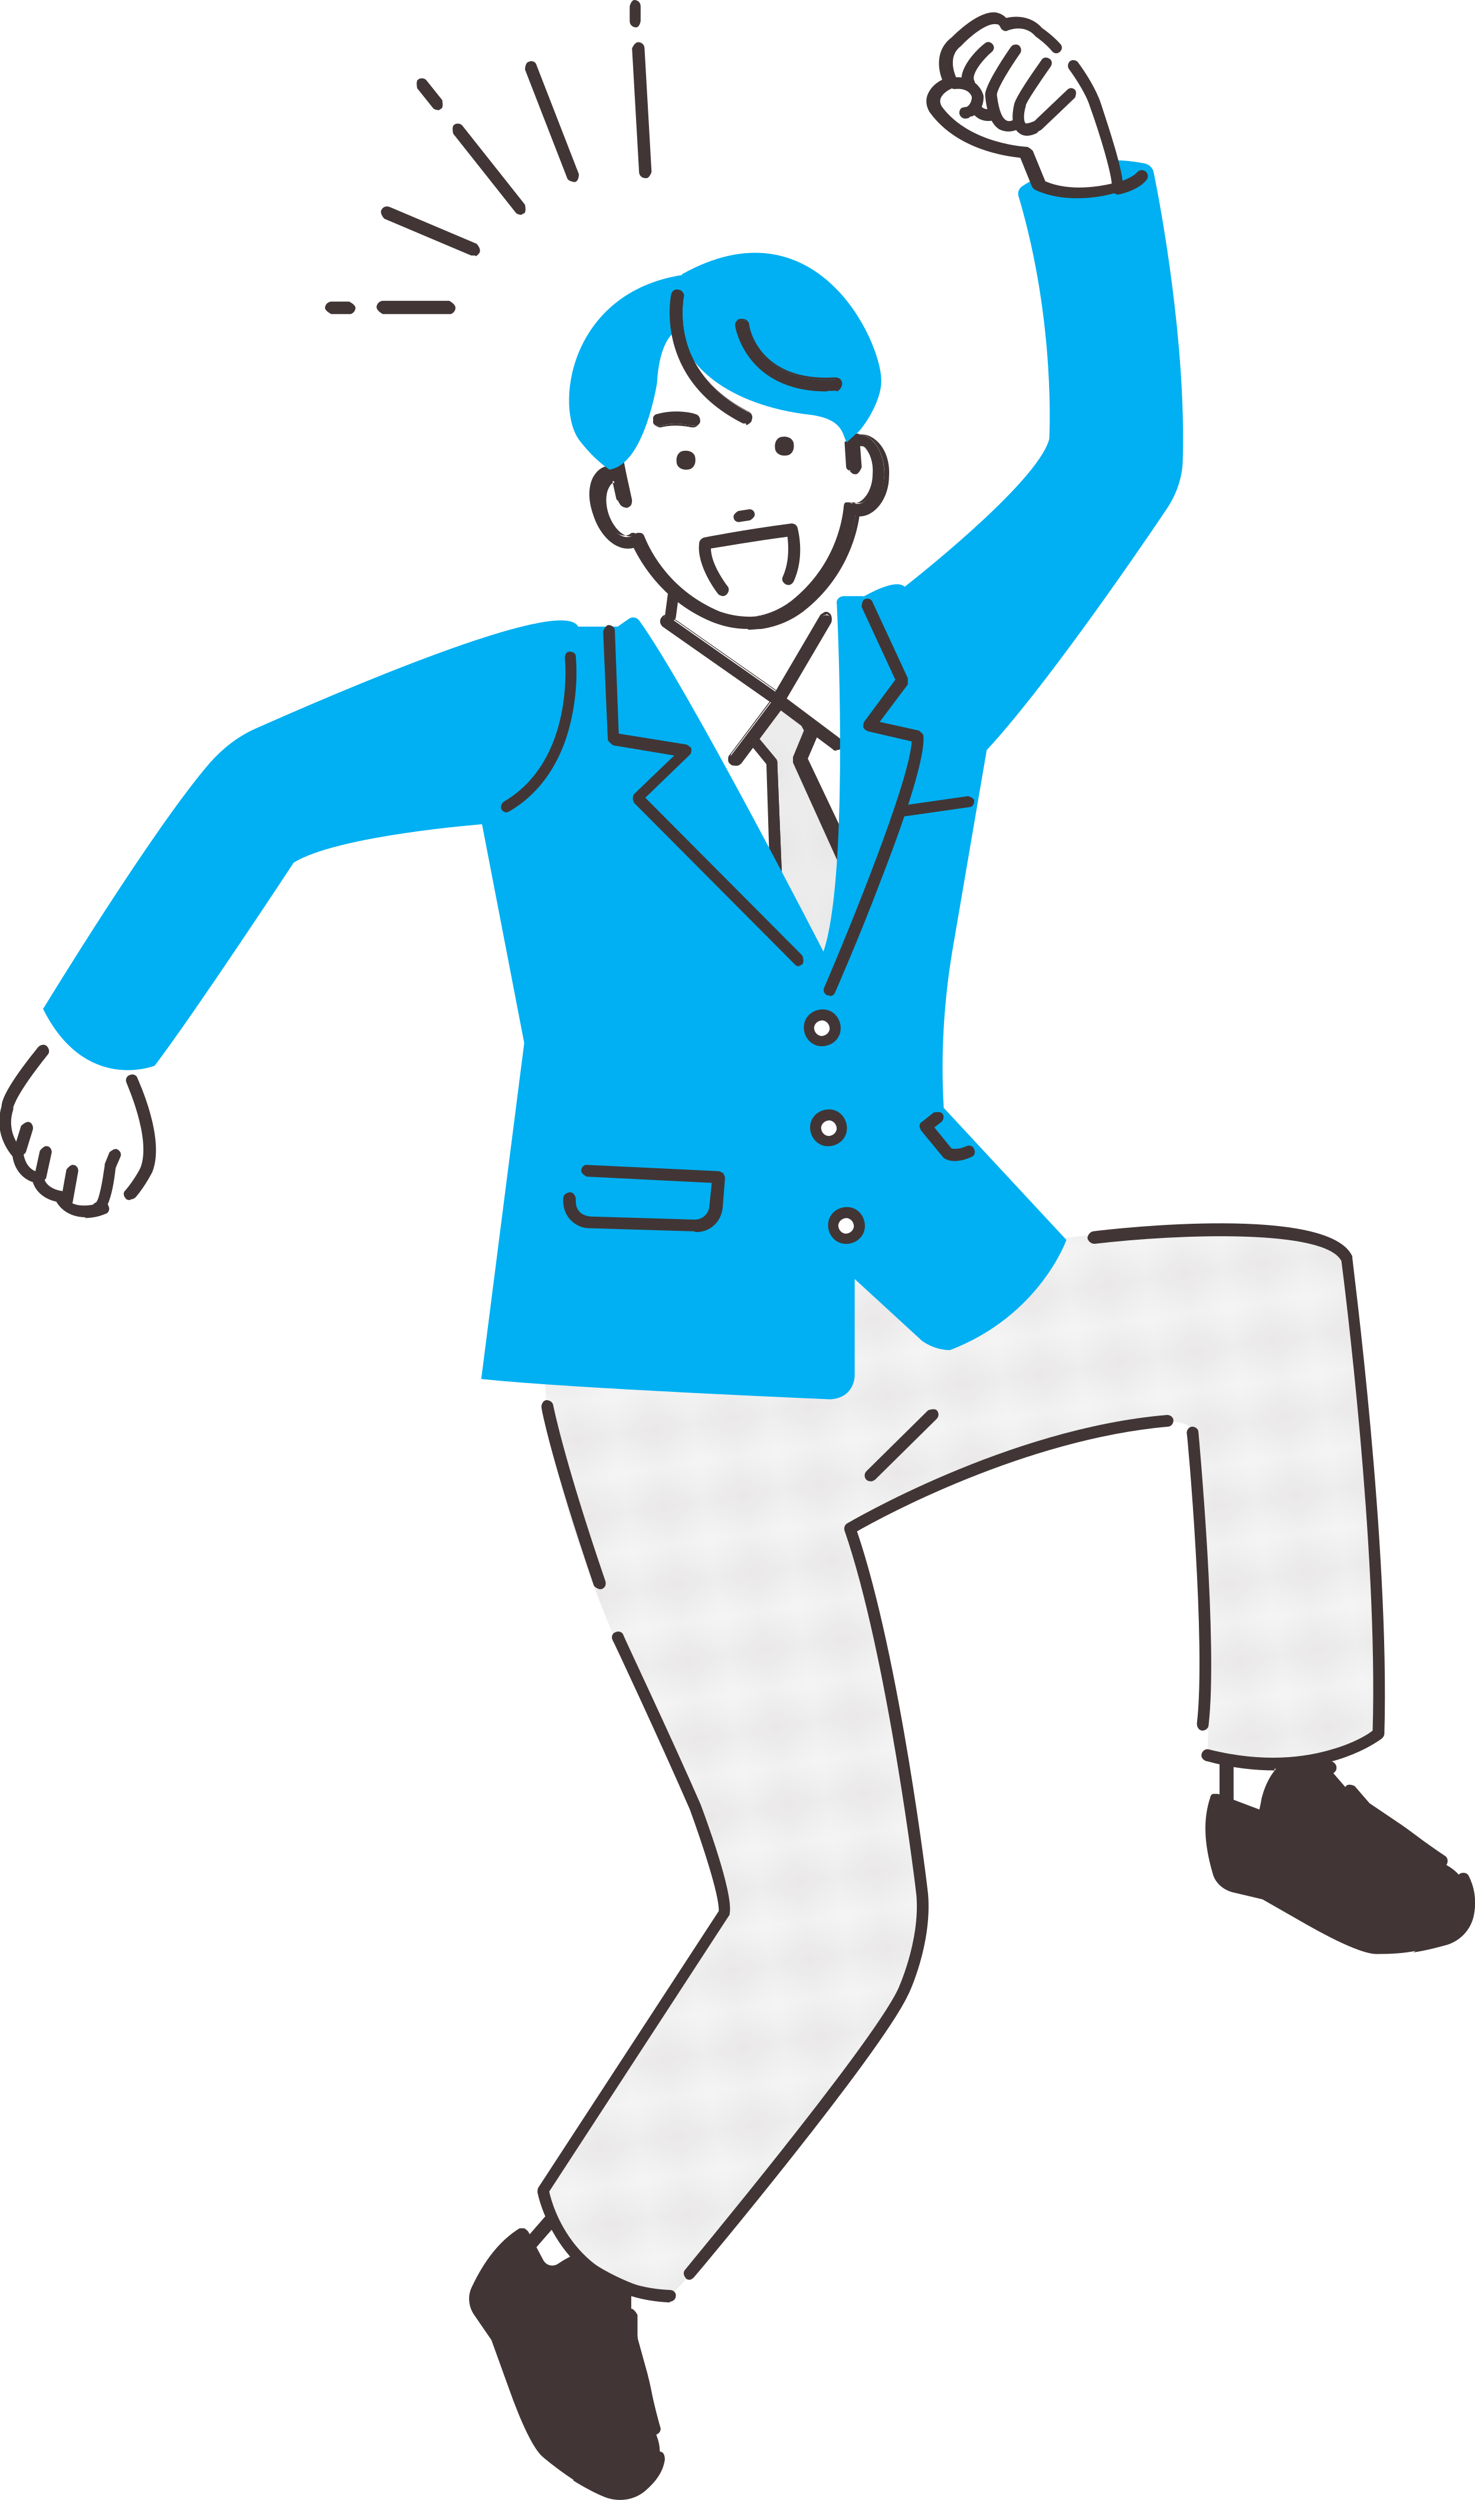 <?xml version="1.0" encoding="UTF-8"?>
<svg id="_レイヤー_2" data-name="レイヤー_2" xmlns="http://www.w3.org/2000/svg" xmlns:xlink="http://www.w3.org/1999/xlink" viewBox="0 0 18.88 32">
  <defs>
    <style>
      .cls-1 {
        fill: none;
      }

      .cls-2 {
        fill: #00b0f2;
      }

      .cls-3 {
        fill: url(#Unnamed_Pattern_4);
      }

      .cls-4 {
        fill: url(#Unnamed_Pattern_5);
      }

      .cls-5 {
        fill: #231815;
      }

      .cls-6 {
        fill: #fff;
      }

      .cls-7 {
        fill: #413635;
      }
    </style>
    <pattern id="Unnamed_Pattern_5" data-name="Unnamed Pattern 5" x="0" y="0" width="1.89" height="1.89" patternTransform="translate(-4223.8 5.81) rotate(-8.19) scale(.5)" patternUnits="userSpaceOnUse" viewBox="0 0 1.89 1.89">
      <g>
        <rect class="cls-1" width="1.89" height="1.89"/>
        <path class="cls-5" d="M1.89,2.04c.08,0,.14-.06.14-.14s-.06-.14-.14-.14-.14.06-.14.14.06.14.14.14Z"/>
        <path class="cls-5" d="M.95,2.04c.08,0,.14-.06.14-.14s-.06-.14-.14-.14-.14.06-.14.14.06.14.14.14Z"/>
        <path class="cls-5" d="M0,2.04c.08,0,.14-.06.14-.14s-.06-.14-.14-.14-.14.06-.14.14.06.14.14.14Z"/>
        <path class="cls-5" d="M1.89,1.09c.08,0,.14-.06.14-.14s-.06-.14-.14-.14-.14.06-.14.14.06.14.14.14Z"/>
        <path class="cls-5" d="M.95,1.09c.08,0,.14-.06.14-.14s-.06-.14-.14-.14-.14.06-.14.14.06.14.14.14Z"/>
        <path class="cls-5" d="M0,1.09c.08,0,.14-.06.14-.14s-.06-.14-.14-.14-.14.06-.14.14.06.14.14.14Z"/>
        <path class="cls-5" d="M1.89.14c.08,0,.14-.06.14-.14s-.06-.14-.14-.14-.14.06-.14.14.06.14.14.14Z"/>
        <path class="cls-5" d="M.95.14c.08,0,.14-.06.14-.14s-.06-.14-.14-.14-.14.06-.14.14.06.14.14.14Z"/>
        <path class="cls-5" d="M0,.14c.08,0,.14-.06.14-.14s-.06-.14-.14-.14-.14.06-.14.14.06.14.14.14Z"/>
        <path class="cls-5" d="M-.95.14c.08,0,.14-.06.14-.14s-.06-.14-.14-.14-.14.06-.14.14.06.14.14.14Z"/>
        <path class="cls-5" d="M-.95,0"/>
        <path class="cls-5" d="M.47,1.56c.08,0,.14-.06.14-.14s-.06-.14-.14-.14-.14.06-.14.14.06.14.14.14Z"/>
        <path class="cls-5" d="M1.42,1.56c.08,0,.14-.06.14-.14s-.06-.14-.14-.14-.14.06-.14.14.06.14.14.14Z"/>
        <path class="cls-5" d="M.47.62c.08,0,.14-.06.14-.14s-.06-.14-.14-.14-.14.06-.14.14.06.14.14.14Z"/>
        <path class="cls-5" d="M1.42.62c.08,0,.14-.06.14-.14s-.06-.14-.14-.14-.14.06-.14.14.06.14.14.14Z"/>
        <path class="cls-5" d="M-.47.62c.08,0,.14-.06.14-.14s-.06-.14-.14-.14-.14.06-.14.14.06.14.14.14Z"/>
        <path class="cls-5" d="M-.47.47"/>
      </g>
    </pattern>
    <pattern id="Unnamed_Pattern_4" data-name="Unnamed Pattern 4" x="0" y="0" width="1.81" height="1.81" patternTransform="translate(-4167.33 22.8) rotate(-8.19) scale(.5)" patternUnits="userSpaceOnUse" viewBox="0 0 1.81 1.81">
      <g>
        <rect class="cls-1" y="0" width="1.81" height="1.81"/>
        <path class="cls-5" d="M1.81,1.95c.07,0,.14-.06.14-.14s-.06-.14-.14-.14-.14.06-.14.14.06.14.14.14Z"/>
        <path class="cls-5" d="M.91,1.95c.08,0,.14-.06.14-.14s-.06-.14-.14-.14-.14.06-.14.14.06.14.14.14Z"/>
        <path class="cls-5" d="M0,1.95c.07,0,.14-.06.14-.14s-.06-.14-.14-.14-.14.06-.14.14.06.14.14.14Z"/>
        <path class="cls-5" d="M1.81,1.04c.07,0,.14-.06.14-.14s-.06-.14-.14-.14-.14.06-.14.14.06.14.14.14Z"/>
        <path class="cls-5" d="M.91,1.04c.08,0,.14-.06.14-.14s-.06-.14-.14-.14-.14.06-.14.14.06.14.14.14Z"/>
        <path class="cls-5" d="M0,1.04c.07,0,.14-.06.14-.14s-.06-.14-.14-.14-.14.06-.14.14.06.14.14.14Z"/>
        <path class="cls-5" d="M1.81.14c.07,0,.14-.06.14-.14s-.06-.14-.14-.14-.14.06-.14.14.06.14.14.14Z"/>
        <circle class="cls-5" cx=".91" r=".14"/>
        <path class="cls-5" d="M0,.14c.07,0,.14-.06.14-.14s-.06-.14-.14-.14-.14.06-.14.14.06.14.14.14Z"/>
        <path class="cls-5" d="M-.91.14c.08,0,.14-.06.14-.14s-.06-.14-.14-.14-.14.06-.14.14.06.14.14.14Z"/>
        <path class="cls-5" d="M-.91,0"/>
        <path class="cls-5" d="M.45,1.49c.08,0,.14-.06.14-.14s-.06-.14-.14-.14-.14.06-.14.14.06.14.14.14Z"/>
        <path class="cls-5" d="M1.36,1.49c.07,0,.14-.06.14-.14s-.06-.14-.14-.14-.14.06-.14.14.06.14.14.14Z"/>
        <path class="cls-5" d="M.45.59c.08,0,.14-.06.14-.14s-.06-.14-.14-.14-.14.06-.14.14.06.14.14.14Z"/>
        <path class="cls-5" d="M1.36.59c.07,0,.14-.06.14-.14s-.06-.14-.14-.14-.14.06-.14.14.06.14.14.14Z"/>
        <path class="cls-5" d="M-.45.59c.07,0,.14-.06.14-.14s-.06-.14-.14-.14-.14.06-.14.14.06.14.14.14Z"/>
        <path class="cls-5" d="M-.45.45"/>
      </g>
    </pattern>
  </defs>
  <g id="_ガイド" data-name="ガイド">
    <g>
      <g>
        <path class="cls-6" d="M1.68,13.35v.49s.34.74.18,1.14c0,0-.27.53-.52.48,0,0-.43.16-.56-.15,0,0-.25-.03-.28-.24,0,0-.22-.03-.25-.31,0,0-.25-.24-.13-.59,0,0,.56-1.04,1.04-1.64,0,0-.23.2.52.81Z"/>
        <path class="cls-7" d="M1.1,15.58c-.14,0-.29-.05-.38-.2-.1-.02-.25-.09-.3-.25-.1-.03-.23-.13-.26-.33-.06-.07-.24-.31-.14-.64,0-.12.17-.39.47-.76.03-.03.08-.04.11-.01.03.03.04.08.01.11-.4.5-.43.65-.44.67,0,.01,0,.02,0,.03-.1.3.1.5.11.51.01.01.02.03.02.05.03.21.17.24.19.24.03,0,.06.03.07.06.02.15.21.18.21.18.03,0,.05.02.06.05.04.1.12.14.25.14.11,0,.21-.04.21-.04.04-.01.09,0,.1.05.02.04,0,.09-.05.1-.07.03-.16.05-.26.05ZM.19,14.16H.19ZM.19,14.16s0,0,0,0c0,0,0,0,0,0ZM.19,14.16s0,0,0,0c0,0,0,0,0,0ZM.19,14.16s0,0,0,0c0,0,0,0,0,0Z"/>
        <path class="cls-7" d="M1.66,15.36s-.04,0-.05-.02c-.03-.03-.04-.08,0-.11.1-.12.18-.26.19-.29.14-.37-.18-1.07-.18-1.08-.02-.04,0-.09.04-.1.04-.02.09,0,.1.04.01.03.36.77.19,1.2,0,0,0,0,0,0,0,0-.09.18-.21.32-.02.02-.04.03-.06.03ZM1.86,14.98h0,0Z"/>
        <path class="cls-7" d="M1.26,15.54s-.07-.02-.08-.06c0-.04.01-.08.05-.09.04-.04.08-.26.11-.47,0,0,0-.01,0-.02l.06-.15s.06-.06.1-.04c.04.02.06.06.04.1l-.06.14c-.06.55-.18.58-.22.59,0,0-.01,0-.02,0Z"/>
        <path class="cls-7" d="M.85,15.45s0,0-.01,0c-.04,0-.07-.05-.06-.09l.07-.39s.05-.07.09-.06c.04,0,.07.05.06.09l-.07.39s-.04.06-.08.06Z"/>
        <path class="cls-7" d="M.52,15.14s-.01,0-.02,0c-.04,0-.07-.05-.06-.09l.07-.32s.05-.07.09-.06c.04,0,.07.05.06.09l-.07.32s-.04.06-.08.06Z"/>
        <path class="cls-7" d="M.25,14.8s-.02,0-.02,0c-.04-.01-.06-.06-.05-.1l.09-.29s.06-.06.1-.05c.04.01.06.06.05.1l-.09.29s-.04.05-.07.05Z"/>
      </g>
      <g>
        <g>
          <path class="cls-6" d="M15.7,21.38v1.85s1.02.62,1.07.13c.08-.87.2-1.48.2-1.48l-1.27-.5Z"/>
          <path class="cls-7" d="M16.3,23.36c-.3.02-.6-.04-.62-.04-.04,0-.07-.04-.07-.08v-1.85s.02-.05.04-.07c.02-.02.05-.02.08,0l1.27.5s.03.02.04.03c.03.05.09.26-.12,1.15-.06.27-.34.36-.61.38ZM15.78,23.16c.3.05.9.09.97-.22.16-.68.16-.93.15-1l-1.11-.44v1.66Z"/>
        </g>
        <path class="cls-7" d="M16.17,23.29s.04-1.01.84-.66l.45.52.41.28c.12.08.53.38.66.45.12.07.32.23.26.61-.02.16-.14.28-.29.33-.19.06-.49.13-.91.13-.2,0-.69-.27-.86-.37l-.57-.33-.39-.1c-.1-.02-.18-.1-.2-.2-.06-.22-.14-.63-.04-.97l.64.29Z"/>
        <path class="cls-7" d="M18.05,24.32c.29-.04.46-.12.47-.12.04-.02.06-.07.04-.11-.02-.04-.07-.06-.11-.04,0,0-.32.13-.79.13-.13-.07-.92-.48-1.17-.71-.03-.03-.08-.03-.12,0-.03.03-.03.09,0,.12.28.25,1.18.72,1.22.74.01,0,.02,0,.04,0,.15,0,.28,0,.4-.03Z"/>
        <path class="cls-7" d="M16.85,23.46s.06-.02.07-.05c0-.01.09-.22.54-.19.04,0,.08-.03.09-.08,0-.04-.03-.08-.08-.09-.59-.04-.7.29-.7.3-.01.04.01.09.05.1.01,0,.02,0,.04,0Z"/>
        <path class="cls-7" d="M18.09,24.99c.19-.03.33-.07.44-.1.18-.06.31-.21.34-.4.03-.18,0-.34-.07-.48-.02-.04-.07-.05-.11-.03-.04.02-.05.07-.03.11.06.1.08.22.05.37-.02.12-.11.23-.23.27-.18.06-.47.13-.89.13-.06,0-.25-.03-.82-.36l-.57-.33s-.01,0-.02,0l-.39-.1c-.07-.02-.13-.07-.14-.14-.09-.31-.1-.57-.05-.79l.55.21s.05,0,.07,0c.02-.01.04-.04.04-.06,0,0,0-.11.04-.23.09-.33.26-.47.52-.42.05.01.11.03.17.06.04.02.09,0,.11-.04.02-.04,0-.09-.04-.11-.07-.03-.14-.05-.2-.07-.35-.07-.6.12-.71.53-.01.06-.02.11-.03.15l-.53-.2s-.04,0-.06,0c-.02,0-.04.03-.04.05-.09.27-.08.58.03.96.03.13.14.22.26.25l.38.09.56.32c.44.25.75.38.9.38.19,0,.35-.01.5-.04Z"/>
        <path class="cls-7" d="M18.46,23.9s.05-.02.06-.04c.02-.04.01-.09-.03-.11-.06-.04-.25-.17-.38-.27-.08-.06-.15-.11-.18-.13l-.4-.27-.19-.22s-.08-.04-.11,0c-.03.03-.04.08,0,.11l.2.23s0,0,.02.01l.41.28s.1.07.18.13c.16.11.33.24.4.28.02,0,.04.01.05.01Z"/>
      </g>
      <g>
        <g>
          <path class="cls-6" d="M7.9,27.44l-1.22,1.4s.63.83,1.03.54c.79-.57.81-.73.81-.73l-.63-1.21Z"/>
          <path class="cls-7" d="M7.53,29.53c-.42,0-.89-.61-.91-.64-.02-.03-.02-.08,0-.11l1.22-1.4s.05-.03.07-.03c.03,0,.05.02.07.05l.63,1.21s.01.03,0,.05c0,.06-.1.25-.85.79-.08.05-.16.08-.24.08ZM6.79,28.85c.19.23.62.65.87.47.57-.41.73-.6.77-.66l-.55-1.06-1.09,1.25Z"/>
        </g>
        <path class="cls-7" d="M7.01,29.2s.69-.74,1.07.05v.68s.13.48.13.48c.04.14.15.64.2.78.05.13.09.38-.2.63-.12.1-.29.13-.43.06-.18-.08-.45-.22-.78-.5-.15-.13-.34-.65-.41-.84l-.22-.62-.23-.33c-.06-.08-.07-.19-.02-.28.1-.21.31-.57.61-.76l.29.64Z"/>
        <path class="cls-7" d="M7.75,31.21c.24.16.42.21.44.22.04.01.09-.01.1-.05.01-.04-.01-.09-.05-.1,0,0-.33-.11-.68-.41-.05-.13-.38-.97-.42-1.3,0-.04-.05-.08-.09-.07-.04,0-.08.05-.07.09.05.38.42,1.32.44,1.36,0,.01.01.02.02.03.11.1.22.18.32.24Z"/>
        <path class="cls-7" d="M7.4,29.78s.06.02.09,0c.01,0,.21-.11.53.21.03.03.08.03.12,0,.03-.03.03-.08,0-.12-.41-.42-.72-.24-.73-.23-.04.02-.05.07-.03.11,0,.01.02.02.03.03Z"/>
        <path class="cls-7" d="M7.34,31.75c.16.1.3.17.4.21.18.07.38.04.52-.08.14-.12.23-.25.25-.4,0-.04-.01-.09-.05-.1-.05-.02-.1.01-.11.06-.02.11-.09.22-.2.31-.09.08-.23.1-.35.05-.17-.07-.44-.21-.75-.49-.04-.04-.17-.19-.39-.81l-.22-.62s0-.01-.01-.02l-.23-.33c-.04-.06-.05-.14-.02-.2.14-.29.29-.49.47-.63l.28.52s.04.04.06.04c.03,0,.05,0,.07-.02,0,0,.07-.08.18-.15.28-.19.5-.18.67.03.03.04.06.09.09.15.02.04.06.06.1.05.05-.02.07-.07.05-.11-.03-.07-.07-.13-.11-.18-.21-.28-.54-.3-.89-.06,0,0,0,0,0,0-.07.05-.16.03-.2-.05l-.19-.36s-.03-.03-.05-.04c-.02,0-.04,0-.06,0-.24.15-.44.39-.61.75-.06.12-.04.26.03.36l.22.32.22.61c.17.48.32.78.43.88.14.12.28.22.4.3Z"/>
        <path class="cls-7" d="M8.33,31.16s.05.02.07,0c.04-.01.07-.06.05-.1-.02-.07-.08-.29-.11-.45-.02-.1-.04-.18-.05-.22l-.13-.47v-.29s-.04-.08-.08-.08c-.05,0-.08.04-.08.08v.3s0,.01,0,.02l.13.48s.03.12.05.22c.04.19.09.4.12.47,0,.02.02.03.03.04Z"/>
      </g>
      <path class="cls-6" d="M8.9,23.13s-2.58-4.67-1.76-6.31l4.61-2.19,1.13,1.3s3.85-.55,4.37.19c0,0,.47,3.29.41,6.08,0,0-.68.63-2.2.26,0,0,.07-3.59-.18-4.14-.25-.55-3.92.81-4.39,1.23,0,0,1.26,4.27.81,5.63-.45,1.35-3.11,4.2-3.11,4.2,0,0-1.54-.31-1.63-1.35l2.32-3.56s.02-.71-.37-1.35Z"/>
      <path class="cls-4" d="M8.9,23.13s-2.58-4.67-1.76-6.31l4.61-2.19,1.13,1.3s3.85-.55,4.37.19c0,0,.46,2.9.41,6.08,0,0-.68.63-2.2.26,0,0,.07-3.59-.18-4.14-.25-.55-3.92.81-4.39,1.23,0,0,1.26,4.27.81,5.63-.45,1.35-3.11,4.2-3.11,4.2,0,0-1.54-.31-1.63-1.35l2.32-3.56s.02-.71-.37-1.35Z"/>
      <path class="cls-2" d="M.56,12.9s1.4-2.3,2.13-3.14c.16-.18.35-.33.57-.43.97-.43,3.93-1.72,4.14-1.31h.78s2.46-.12,2.46-.12c0,0,.76-.56.94-.39,0,0,1.7-1.32,1.85-1.89,0,0,.09-1.48-.39-3.1-.02-.05,0-.11.05-.14.2-.13.77-.44,1.55-.29.07.01.12.06.13.13.09.44.41,2.17.37,3.65,0,.23-.08.46-.21.65-.45.67-1.6,2.33-2.3,3.08l-.44,2.57c-.11.66-.15,1.34-.11,2.01h0s1.57,1.69,1.57,1.69c0,0-.34.97-1.49,1.41,0,0-.18.01-.36-.12l-.86-.79v1.24s0,.28-.31.3c0,0-3.36-.14-4.47-.26l.55-4.3-.54-2.8s-1.84.14-2.41.49c0,0-1.25,1.9-1.78,2.6,0,0-.89.36-1.43-.73Z"/>
      <polygon class="cls-6" points="9.15 8.79 8.68 9.32 10.62 12.66 10.98 10.08 10.92 8.77 9.15 8.79"/>
      <path class="cls-6" d="M8.57,6.97l-.06,1.15.93.92s.69.21.98-.34l.27-.49-.21-1.08-1.9-.15Z"/>
      <g>
        <polygon class="cls-1" points="10.81 10.95 10.23 9.72 10.23 9.71 10.39 9.33 10.2 8.96 9.71 9.03 9.62 9.44 9.88 9.76 9.88 9.77 9.92 11.08 10.6 12.54 10.6 12.54 10.61 12.59 10.81 10.95"/>
        <polygon class="cls-6" points="10.81 10.95 10.23 9.72 10.23 9.71 10.39 9.33 10.2 8.96 9.71 9.03 9.62 9.44 9.88 9.76 9.88 9.77 9.92 11.08 10.6 12.54 10.6 12.54 10.61 12.59 10.81 10.95"/>
        <polygon class="cls-3" points="10.81 10.95 10.23 9.72 10.23 9.71 10.39 9.33 10.2 8.96 9.71 9.03 9.62 9.44 9.88 9.76 9.88 9.77 9.92 11.08 10.6 12.54 10.6 12.54 10.61 12.59 10.81 10.95"/>
        <g>
          <path class="cls-7" d="M10.62,12.66s-.06,0-.08-.04v-.06s-.68-1.45-.68-1.45c0-.01-.01-.03-.01-.05l-.04-1.28-.24-.3s-.02-.04-.01-.06l.08-.41s.03-.05.06-.06l.49-.07s.06.01.07.04l.2.37s.01.04,0,.06l-.15.35.57,1.21s0,.03,0,.05l-.21,1.64s-.03.05-.06.05ZM10.03,11.51l.56.88.25-1.15-.67-1.49s0-.02,0-.03h0s0-.03,0-.03l.15-.35-.16-.3-.39.06-.07.33.24.29s.01.02.01.03h0s0,.02,0,.03l.07,1.73Z"/>
          <path class="cls-7" d="M10.61,12.68s-.06-.02-.08-.05c0,0,0,0,0,0v-.06s-.45-.97-.45-.97l-.05-.09s0,0,0,0v-.03s-.16-.35-.16-.35c-.01-.02-.02-.04-.01-.06l-.04-1.28-.24-.29s-.02-.04-.02-.07l.08-.41s.04-.06.07-.07l.49-.07s.07.01.09.04l.2.37s.01.05,0,.07l-.15.35.57,1.2s.01.04,0,.06l-.21,1.64s-.04.06-.07.06c0,0,0,0-.01,0ZM10.55,12.62s.04.04.07.03h0s.04-.02.05-.04l.16-1.23-.22,1.02s0,0,0,0c0,0,0,0-.01,0l-.41-.64.37.8s0,0,0,0v.05ZM10.09,11.59l.49.77.24-1.12-.67-1.48s0-.02,0-.03h0s0-.03,0-.04l.14-.34-.15-.28-.38.05-.06.31.23.29s.01.02.02.03h0s0,.03,0,.04l.07,1.69.05.12ZM10.2,8.9s0,0,0,0l-.49.07s-.04.02-.05.05l-.08.41s0,.04.01.05l.24.3s0,0,0,0l.04,1.28s0,.03,0,.04l.14.3-.07-1.63s0-.02,0-.03h0s0-.02-.01-.03l-.24-.29s0,0,0-.01l.07-.33s0,0,.01,0l.39-.06s.01,0,.01,0l.16.3s0,0,0,.01l-.15.35s0,.02,0,.02h0s0,.02,0,.03l.66,1.47.03-.25s0-.03,0-.04l-.57-1.21s0,0,0,0l.15-.35s0-.03,0-.05l-.2-.37s-.03-.03-.05-.03Z"/>
        </g>
      </g>
      <g>
        <path class="cls-6" d="M9.96,8.97l-.78,1.03-1-1.97.19-.16c.05-.04.13-.05.18,0l1.41,1.11Z"/>
        <polygon class="cls-6" points="9.96 8.97 10.71 9.53 11.17 8.12 10.58 7.72 9.96 8.97"/>
      </g>
      <g>
        <g>
          <path class="cls-7" d="M9.41,9.79s-.04,0-.05-.01c-.03-.02-.04-.07-.01-.1l.52-.69-1.38-.97s-.04-.07-.01-.1c.02-.03.07-.04.1-.01l1.44,1.01s.04.07.01.1l-.56.75s-.03.03-.05.03Z"/>
          <path class="cls-7" d="M9.4,9.8s-.04,0-.05-.02c-.02-.01-.03-.03-.03-.06,0-.02,0-.04.02-.06l.51-.68-1.37-.96s-.03-.03-.03-.06c0-.02,0-.04.02-.06.01-.02.03-.03.06-.03.02,0,.04,0,.06.02l1.44,1.01s.04.08.02.12l-.56.75s-.03.03-.05.03h0s0,0-.01,0ZM8.53,7.89s0,0,0,0c-.02,0-.03.01-.04.02,0,.01-.01.03-.01.04,0,.02.01.03.02.04l1.38.97s0,0,0,0c0,0,0,0,0,0l-.52.69s-.01.03-.01.04.01.03.02.04c.01,0,.03.01.04.01h0s.03-.01.04-.02l.56-.75s.01-.06-.01-.08l-1.44-1.01s-.02-.01-.04-.01Z"/>
        </g>
        <g>
          <path class="cls-7" d="M10.72,9.6s-.04,0-.05-.01l-.75-.56s-.04-.07-.02-.1l.61-1.04s.1-.04.12.01c.01.02,0,.05,0,.07l-.57.98.69.52s.04.07.02.1c-.01.02-.03.03-.05.03Z"/>
          <path class="cls-7" d="M10.71,9.61s-.04,0-.05-.02l-.75-.56s-.04-.08-.02-.12l.61-1.04s.05-.04.07-.04c.03,0,.06.02.07.05.01.03.01.06,0,.09l-.57.97.68.51s.05.08.02.11c-.01.02-.03.03-.06.04h0s0,0-.01,0ZM10.58,7.87s-.04,0-.05.02l-.61,1.04s-.01.06.01.08l.75.56s.03.01.04.01h0s.03-.01.04-.03c.02-.03,0-.06-.02-.08l-.69-.52s0-.01,0-.02l.57-.98s.02-.04,0-.06c-.01-.02-.03-.03-.05-.03,0,0,0,0,0,0Z"/>
        </g>
      </g>
      <path class="cls-7" d="M12.41,10.33l-1.05.15s-.08-.02-.08-.06c0-.04.02-.08.06-.08l1.05-.15s.08.02.08.06c0,.04-.02.08-.06.08Z"/>
      <g>
        <path class="cls-6" d="M10.69,13.18c0,.09-.09.16-.18.15-.09,0-.16-.09-.15-.18,0-.09.09-.16.18-.15.09,0,.16.09.15.18Z"/>
        <path class="cls-7" d="M10.5,13.39c-.13-.01-.22-.13-.21-.26.01-.13.13-.22.26-.21.13.01.22.13.21.26-.01.13-.13.22-.26.21ZM10.53,13.06c-.05,0-.1.03-.11.09,0,.05.03.1.09.11.05,0,.1-.03.11-.09,0-.05-.03-.1-.09-.11Z"/>
      </g>
      <g>
        <path class="cls-6" d="M10.77,14.46c0,.09-.09.16-.18.15-.09,0-.16-.09-.15-.18,0-.09.09-.16.18-.15.09,0,.16.09.15.18Z"/>
        <path class="cls-7" d="M10.58,14.67c-.13-.01-.22-.13-.21-.26.01-.13.13-.22.26-.21.13.01.22.13.21.26-.01.13-.13.22-.26.21ZM10.62,14.34c-.05,0-.1.03-.11.09,0,.05.03.1.09.11.05,0,.1-.03.11-.09,0-.05-.03-.1-.09-.11Z"/>
      </g>
      <g>
        <path class="cls-6" d="M11,15.71c0,.09-.09.16-.18.15-.09,0-.16-.09-.15-.18,0-.09.09-.16.18-.15s.16.09.15.18Z"/>
        <path class="cls-7" d="M10.81,15.92c-.13-.01-.22-.13-.21-.26.01-.13.13-.22.26-.21.13.01.22.13.21.26s-.13.22-.26.21ZM10.84,15.59c-.05,0-.1.03-.11.09,0,.05.03.1.09.11.05,0,.1-.03.11-.09,0-.05-.03-.1-.09-.11Z"/>
      </g>
      <g>
        <path class="cls-6" d="M13.16,1.96s-.76-.02-1.14-.54c0,0-.16-.22.18-.36,0,0-.18-.33.07-.52,0,0,.47-.5.63-.22,0,0,.26-.12.43.09,0,0,.12.09.23.2.04.05.09.1.11.15,0,0,.02.03.06.08.08.11.23.33.28.5,0,0,.32.91.28,1.07,0,0-.55.17-.97-.04l-.17-.42Z"/>
        <path class="cls-7" d="M14.33,2.48s.03-.03.04-.05c.04-.17-.21-.89-.28-1.11-.06-.18-.2-.4-.29-.52-.02-.03-.07-.04-.1-.02-.03.02-.04.07-.02.1.08.11.22.32.27.48.14.39.27.84.28.99-.13.03-.53.11-.85-.03l-.16-.39s-.04-.04-.07-.05c0,0-.73-.03-1.09-.51h0s-.04-.05-.02-.11c.02-.05.07-.1.17-.14.02,0,.03-.02.04-.04,0-.02,0-.04,0-.06,0-.01-.15-.28.05-.43,0,0,0,0,0,0,.11-.12.33-.3.45-.28.02,0,.04,0,.06.05.02.03.06.05.09.03,0,0,.21-.09.35.07,0,0,0,0,.01.01,0,0,.12.08.21.19.03.03.07.03.1,0,.03-.03.03-.07,0-.1-.09-.1-.2-.18-.23-.2-.14-.16-.34-.16-.46-.13-.04-.04-.08-.06-.13-.07-.22-.03-.52.27-.57.32-.2.15-.18.39-.12.54-.1.05-.16.12-.19.2-.04.12.03.22.04.23.35.47.97.55,1.15.57l.15.37s.02.03.04.04c.45.21,1,.05,1.02.04,0,0,0,0,0,0Z"/>
        <path class="cls-7" d="M12.4,1.51c-.06.02-.09,0-.11-.03-.02-.03-.01-.08.02-.1.01,0,.03-.01.05-.01.02,0,.07-.03.08-.12,0-.03-.05-.13-.22-.11-.04,0-.08-.03-.08-.07,0-.04.03-.07.07-.08.26-.02.36.15.38.24,0,0,0,0,0,.01,0,.14-.07.22-.15.25-.01,0-.02,0-.03.01ZM12.41,1.4h0s0,0,0,0ZM12.41,1.4s0,0,0,0t0,0ZM12.41,1.4h0s0,0,0,0ZM12.41,1.4s0,0,0,0t0,0ZM12.41,1.4s0,0,0,0c0,0,0,0,0,0ZM12.41,1.4s0,0,0,0c0,0,0,0,0,0ZM12.41,1.4s0,0,0,0c0,0,0,0,0,0ZM12.41,1.4s0,0,0,0c0,0,0,0,0,0ZM12.41,1.4s0,0,0,0c0,0,0,0,0,0ZM12.41,1.4s0,0,0,0c0,0,0,0,0,0ZM12.41,1.4s0,0,0,0c0,0,0,0,0,0ZM12.41,1.4s0,0,0,0c0,0,0,0,0,0ZM12.41,1.4s0,0,0,0c0,0,0,0,0,0Z"/>
        <path class="cls-7" d="M12.44,1.13s0,0,0,0c.04-.02.05-.06.03-.1-.04-.08.11-.27.23-.37.03-.03.03-.07,0-.1-.03-.03-.07-.03-.1,0-.07.05-.38.34-.27.55.02.03.06.05.09.03Z"/>
        <path class="cls-7" d="M13.04,1.66s.03-.01.04-.02c.03-.02.05-.07.02-.1-.02-.03-.07-.05-.1-.02-.05.03-.09.04-.12.02-.08-.04-.11-.24-.12-.33.01-.09.18-.36.3-.53.02-.03.01-.08-.02-.1-.03-.02-.08-.01-.1.02-.05.07-.31.45-.33.6,0,0,0,0,0,0,0,.04.02.37.19.46.05.02.12.04.22,0Z"/>
        <path class="cls-7" d="M13.28,1.69s.02-.01.03-.02c0,0,.01,0,.02-.01l.2-.19.23-.22s.03-.07,0-.1c-.03-.03-.07-.03-.1,0l-.42.4c-.07.03-.1.03-.11.03-.03-.02-.03-.13,0-.22,0,0,0,0,0-.01.01-.05.18-.3.32-.5.02-.03.02-.08-.02-.1-.03-.02-.08-.02-.1.02-.12.17-.33.47-.35.57-.01.05-.06.27.06.36.06.05.14.05.24,0Z"/>
        <path class="cls-7" d="M12.75,1.53s.05-.06.04-.1c-.02-.04-.06-.05-.1-.04,0,0-.08.03-.13-.03-.03-.03-.07-.03-.1,0-.03.03-.03.07,0,.1.1.12.24.09.3.07,0,0,0,0,0,0Z"/>
      </g>
      <path class="cls-7" d="M14.3,2.49s-.07-.02-.08-.06c0-.04.02-.08.06-.09h0c.05-.01.21-.06.28-.14.03-.03.08-.03.11,0,.03.03.03.08,0,.11-.11.13-.34.18-.36.18,0,0-.01,0-.02,0Z"/>
      <g>
        <path class="cls-6" d="M11.01,5.62s-.07,0-.1.03l-1.78-1.8c-.25.01-1.2.52-1.25,1.98l.05.26s-.07,0-.11,0c-.15.05-.21.27-.13.51.08.23.26.38.41.34.02,0,.04-.02.06-.04.08.21.36.74,1.01,1,0,0,.54.24,1.05-.15.55-.44.67-1.02.69-1.25.02,0,.05.02.07.02.16,0,.29-.19.3-.44,0-.24-.11-.44-.27-.45Z"/>
        <g>
          <path class="cls-7" d="M11.01,5.55s-.04,0-.06,0l-.12.11.02.32s.04.07.08.07c0,0,0,0,0,0,.04,0,.07-.04.06-.07l-.02-.28s.02,0,.03,0c.1,0,.21.16.2.38,0,.22-.12.37-.22.37-.01,0-.03,0-.04-.01-.02,0-.05,0-.07,0-.02.01-.03.03-.04.05-.02.22-.13.78-.66,1.2-.47.35-.95.15-.98.14-.63-.25-.89-.76-.97-.96,0-.02-.03-.04-.05-.04,0,0-.02,0-.03,0-.01,0-.03,0-.04.02-.01.01-.03.02-.04.02-.1.03-.25-.08-.32-.29-.07-.21,0-.39.09-.42,0,0,.02,0,.03,0l.06.27s.04.06.08.05c0,0,0,0,0,0,.04,0,.06-.05.06-.09l-.07-.32-.05-.25h-.15s0,.01,0,.02l.03.17s-.03,0-.04,0c-.19.06-.27.32-.18.6.09.27.31.44.5.38,0,0,0,0,0,0,.12.25.41.72,1.02.97.02,0,.27.11.59.07.17-.02.35-.09.54-.23,0,0,0,0,0,0,.52-.41.66-.94.7-1.21,0,0,0,0,0,0,.2,0,.36-.22.37-.51,0-.29-.14-.52-.34-.52Z"/>
          <path class="cls-7" d="M9.57,8.05c-.25,0-.42-.08-.43-.08-.6-.24-.9-.7-1.02-.96-.2.06-.42-.11-.51-.39-.05-.17-.05-.33.01-.46.04-.08.1-.13.18-.15,0,0,.02,0,.03,0l-.03-.15s0-.01,0-.02c0,0,0-.01.01-.01h.15s.01,0,.01,0l.05.25.07.32s0,.04-.01.06c-.01.02-.03.03-.05.04,0,0,0,0,0,0-.04,0-.09-.02-.1-.06l-.06-.26s0,0-.01,0c-.03,0-.05.03-.07.07-.04.08-.04.21,0,.33.07.2.21.31.3.28.01,0,.02-.01.03-.02.01-.01.03-.02.04-.02.01,0,.02,0,.03,0,.03,0,.05.02.06.05.08.2.34.7.97.96.02,0,.5.21.96-.14.53-.42.63-.97.66-1.19,0-.03.02-.05.04-.06.02-.01.05-.02.08,0,.01,0,.03,0,.04,0,.09,0,.2-.14.21-.36,0-.13-.03-.25-.1-.32-.03-.03-.06-.05-.09-.05,0,0,0,0-.01,0l.02.27s-.03.08-.07.09c0,0,0,0,0,0-.02,0-.05,0-.06-.02-.02-.01-.03-.03-.03-.06l-.02-.32s0,0,0,0l.12-.11s0,0,0,0c.02,0,.04,0,.06,0h0c.08,0,.15.04.21.1.1.1.15.26.14.43,0,.29-.18.52-.38.52h0c-.04.28-.2.81-.71,1.21-.17.13-.35.2-.54.23-.06,0-.11.01-.17.01ZM8.12,6.98s0,0,.01,0c.12.25.41.71,1.01.96.01,0,.26.11.58.07.19-.03.37-.1.53-.22.51-.41.66-.93.7-1.21,0,0,0-.01.01-.01h0s0,0,0,0c.19,0,.35-.22.36-.5,0-.17-.05-.32-.14-.42-.06-.06-.12-.09-.2-.09h0s-.03,0-.05,0l-.12.1.02.31s0,.03.02.04c.01.01.03.02.05.02,0,0,0,0,0,0,.03,0,.05-.03.05-.06l-.02-.28s0-.01,0-.01c.01,0,.02,0,.03,0,.04,0,.07.02.11.05.07.07.11.2.1.33,0,.23-.13.38-.23.38-.02,0-.03,0-.05-.01-.02,0-.04,0-.06,0-.02,0-.03.03-.03.05-.02.22-.13.78-.67,1.21-.47.36-.97.15-.99.14-.63-.26-.89-.76-.98-.97,0-.02-.02-.03-.04-.04,0,0-.02,0-.02,0-.01,0-.02,0-.03.01-.01.01-.03.02-.04.02-.1.03-.26-.08-.33-.3-.04-.13-.04-.26,0-.35.02-.04.05-.07.09-.08,0,0,.02,0,.03,0,0,0,.01,0,.01,0l.06.27s.04.05.07.04c0,0,0,0,0,0,.02,0,.03-.01.04-.03,0-.01.01-.03,0-.04l-.07-.32-.05-.24h-.12s0,0,0,0l.03.17s0,0,0,0c0,0,0,0,0,0-.01,0-.03,0-.04,0-.07.02-.12.07-.16.14-.06.12-.06.28-.01.44.09.27.3.43.49.37h0s0,0,0,0Z"/>
        </g>
      </g>
      <path class="cls-7" d="M10.02,5.59c-.07,0-.11.07-.1.14,0,.07.07.11.14.1.07,0,.11-.07.1-.14,0-.07-.07-.11-.14-.1Z"/>
      <path class="cls-7" d="M8.76,5.77c-.07,0-.11.07-.1.14,0,.07.07.11.14.1.07,0,.11-.07.1-.14,0-.07-.07-.11-.14-.1Z"/>
      <g>
        <path class="cls-7" d="M8.95,5.4s-.01-.08-.05-.09c0,0-.24-.06-.48,0-.04.01-.06.05-.05.09.01.04.05.06.09.05.2-.06.39,0,.4,0,0,0,.02,0,.02,0,.03,0,.06-.02.07-.05Z"/>
        <path class="cls-7" d="M8.44,5.47s-.07-.02-.08-.06c0-.02,0-.05,0-.07.01-.02.03-.04.05-.04.24-.07.48-.01.49,0,.05.01.07.06.06.11h0s-.04.06-.08.06c0,0-.02,0-.03,0,0,0-.2-.05-.39,0,0,0-.02,0-.03,0ZM8.67,5.29c-.07,0-.16,0-.25.04-.02,0-.03.02-.04.03,0,.01,0,.03,0,.05.01.03.04.05.08.04.2-.06.4,0,.4,0,0,0,.01,0,.02,0,.03,0,.05-.02.06-.05,0-.03-.01-.07-.04-.08,0,0-.1-.03-.22-.03ZM8.95,5.4h0,0Z"/>
      </g>
      <path class="cls-7" d="M9.47,6.68l.13-.02s.07-.04.06-.08c0-.04-.04-.07-.08-.06l-.13.02s-.07.04-.06.08c0,.04.04.07.08.06Z"/>
      <path class="cls-2" d="M8.73,3.52c-1.46.23-1.63,1.71-1.31,2.12.2.26.38.37.38.37.45-.06.61-1.11.61-1.11.02-.39.14-.66.31-.69.01.43.58.98,1.66,1.1h0c.44.06.4.28.46.35,0,0,.12-.11.12-.11.03,0,.33-.38.32-.69-.01-.52-.85-2.3-2.55-1.35Z"/>
      <g>
        <path class="cls-7" d="M10.7,5s0,0,0,0c-1.12.06-1.26-.81-1.26-.82,0-.04.02-.08.06-.08.04,0,.08.02.08.06,0,.03.12.75,1.11.7.04,0,.07.03.08.07,0,.04-.03.07-.06.08ZM9.57,4.15h0s0,0,0,0Z"/>
        <path class="cls-7" d="M10.58,5.01c-1.04,0-1.17-.83-1.17-.84,0-.02,0-.05.02-.06.01-.02.03-.03.06-.03.05,0,.09.02.1.07,0,0,0,0,0,0,0,0,0,0,0,0,0,0,0,0,0,0,0,.06.14.74,1.1.68.05,0,.09.03.09.08,0,.04-.03.08-.07.09h0s0,0,0,0c-.04,0-.07,0-.11,0ZM10.7,5h0,0ZM9.5,4.1s0,0,0,0c-.03,0-.06.04-.05.07,0,0,.14.87,1.25.81,0,0,0,0,0,0h0s.05-.03.05-.06c0-.03-.03-.06-.06-.06-1,.05-1.12-.68-1.12-.71,0-.03-.03-.05-.06-.05Z"/>
      </g>
      <g>
        <path class="cls-7" d="M9.56,5.41s-.03,0-.04,0c-1.14-.57-.92-1.63-.92-1.64,0-.04.05-.06.09-.06.04,0,.06.05.06.09,0,.04-.19.96.84,1.48.04.02.05.06.03.1-.01.02-.03.04-.06.04Z"/>
        <path class="cls-7" d="M9.55,5.42s-.03,0-.04,0c-1.15-.58-.92-1.64-.92-1.65.01-.05.06-.08.1-.06.05.01.08.06.06.1,0,.04-.19.95.83,1.46.02.01.04.03.04.05,0,.02,0,.04,0,.07-.01.02-.04.04-.06.05h0s0,0-.01,0ZM9.56,5.41h0,0ZM8.68,3.72s-.05.02-.06.05c0,.01-.22,1.06.91,1.62.01,0,.02,0,.04,0h0s.04-.02.05-.03c0-.01,0-.03,0-.05,0-.02-.02-.03-.03-.04-1.04-.52-.85-1.45-.85-1.49,0-.03-.01-.07-.05-.07,0,0,0,0-.01,0Z"/>
      </g>
      <path class="cls-7" d="M9.25,7.63s-.05-.01-.06-.03c-.01-.01-.28-.36-.24-.65,0-.03.03-.06.06-.07,0,0,.5-.1,1.12-.18.04,0,.07.02.08.06,0,.01.1.35-.05.68-.02.04-.06.06-.1.04-.04-.02-.06-.06-.04-.1.09-.2.07-.41.06-.51-.46.06-.84.13-.98.15,0,.18.15.4.21.48.03.03.02.08-.01.11-.01.01-.03.02-.05.02Z"/>
      <path class="cls-2" d="M10.71,7.71c.03.58.14,3.56-.17,4.47,0,0-1.73-3.37-2.36-4.24-.03-.04-.09-.05-.13-.02l-.23.16.06,1.39.93.15-.62.6,2.43,2.67s1.17-2.93,1.12-3.46l-.62-.14.43-.57-.5-1.09h-.25c-.05,0-.1.04-.09.1Z"/>
      <path class="cls-7" d="M10.62,12.74s-.02,0-.03,0c-.04-.02-.06-.06-.04-.1.31-.72,1.09-2.63,1.12-3.15l-.56-.13s-.05-.02-.06-.05c0-.02,0-.05.01-.07l.4-.54-.43-.93s0-.09.04-.1c.04-.02.09,0,.1.04l.45.97s0,.06,0,.08l-.36.48.5.11s.06.04.06.07c.02.23-.16.86-.55,1.86-.28.74-.58,1.42-.58,1.42-.01.03-.04.05-.07.05Z"/>
      <path class="cls-7" d="M10.24,12.37s-.04,0-.06-.02l-2.06-2.07s-.02-.03-.02-.06c0-.02,0-.04.02-.06l.51-.49-.78-.13s-.06-.04-.07-.07l-.06-1.39s.03-.08.07-.08c.04,0,.08.03.08.07l.05,1.32.87.14s.05.03.06.05c0,.03,0,.06-.02.08l-.57.55,2.01,2.02s.03.08,0,.11c-.02.02-.04.02-.05.02Z"/>
      <path class="cls-7" d="M8.88,15.76s0,0,0,0l-1.34-.04c-.1,0-.19-.05-.25-.12-.06-.07-.09-.17-.08-.27,0-.04.05-.07.09-.07.04,0,.07.05.07.09,0,.05,0,.1.04.15.03.04.08.06.14.07l1.34.04c.1,0,.18-.07.19-.17l.03-.3-1.6-.08s-.08-.04-.07-.08c0-.04.04-.08.08-.07l1.68.08s.04.01.06.03c.01.02.02.04.02.06l-.03.38c-.02.18-.16.31-.34.31Z"/>
      <path class="cls-7" d="M12.22,14.86c-.08,0-.13-.03-.14-.04,0,0,0,0-.01-.01l-.28-.34s-.02-.04-.02-.06c0-.02.01-.04.03-.05l.15-.12s.08-.02.11.01c.03.03.02.08-.01.11l-.09.07.22.27s.08.02.19-.03c.04-.02.09,0,.1.04.02.04,0,.09-.04.1-.09.04-.16.05-.21.05Z"/>
      <path class="cls-7" d="M7.67,20.34s-.06-.02-.07-.05c-.54-1.59-.67-2.25-.67-2.28,0-.04.02-.08.06-.09.04,0,.08.02.09.06,0,0,.13.68.67,2.26.01.04,0,.08-.05.1,0,0-.02,0-.03,0Z"/>
      <path class="cls-7" d="M8.58,29.47s0,0,0,0c-1.44-.06-1.7-1.4-1.7-1.41,0-.02,0-.04.01-.06l2.31-3.54c.01-.2-.22-.89-.37-1.3-.37-.85-.98-2.16-.99-2.17-.02-.04,0-.09.04-.1.04-.02.09,0,.1.04,0,.01.62,1.32.99,2.17,0,0,0,0,0,0,.04.11.42,1.12.37,1.39,0,.01,0,.02-.01.03l-2.3,3.53c.04.19.33,1.21,1.55,1.26.04,0,.08.04.07.08,0,.04-.04.07-.08.07Z"/>
      <path class="cls-7" d="M8.83,29.18s-.04,0-.05-.02c-.03-.03-.04-.08-.01-.11.02-.03,2.36-2.84,2.72-3.58,0,0,.29-.62.24-1.21,0-.03-.37-3.08-.92-4.67-.01-.03,0-.07.03-.09.02-.01,2.06-1.22,4.1-1.39.04,0,.08.03.08.07,0,.04-.03.08-.07.08-1.82.16-3.65,1.15-3.98,1.34.55,1.62.91,4.62.91,4.65.05.63-.24,1.26-.26,1.29-.36.76-2.64,3.5-2.74,3.61-.02.02-.04.03-.06.03Z"/>
      <path class="cls-7" d="M11.15,18.96s-.04,0-.06-.02c-.03-.03-.03-.08,0-.11l.79-.78s.08-.03.11,0c.03.03.03.08,0,.11l-.79.78s-.03.02-.05.02Z"/>
      <path class="cls-7" d="M16.32,22.66c-.26,0-.55-.03-.88-.12-.04-.01-.07-.05-.06-.09.01-.04.05-.07.09-.06.71.18,1.25.1,1.58,0,.28-.08.46-.19.52-.24.07-2.33-.37-5.78-.4-6.01-.21-.41-2.05-.35-3.16-.22-.04,0-.08-.03-.09-.07,0-.04.03-.08.07-.09.31-.04,3.02-.34,3.32.32,0,0,0,.01,0,.02,0,.04.48,3.68.41,6.09,0,.02-.01.04-.03.06-.03.02-.5.39-1.38.39Z"/>
      <path class="cls-7" d="M15.39,22.15s0,0,0,0c-.04,0-.07-.04-.07-.09.12-1.01-.12-3.69-.13-3.72,0-.04.03-.08.07-.08.04,0,.08.03.08.07.01.11.25,2.72.13,3.75,0,.04-.04.07-.08.07Z"/>
      <path class="cls-7" d="M6.48,10.4s-.05-.01-.06-.04c-.02-.03,0-.08.03-.1.92-.54.78-1.83.78-1.84,0-.04.02-.08.06-.08.04,0,.08.02.08.06,0,.01.04.35-.05.77-.11.55-.39.98-.81,1.22-.01,0-.02.01-.04.01Z"/>
      <path class="cls-7" d="M8.57,7.97s0,0,0,0c-.04,0-.07-.04-.06-.08l.04-.3s.04-.07.08-.06c.04,0,.07.04.06.08l-.04.3s-.04.06-.07.06Z"/>
      <g>
        <path class="cls-7" d="M6.08,3.27s-.03,0-.05,0l-1.11-.47s-.06-.06-.04-.11c.02-.04.06-.06.11-.04l1.11.47s.06.06.04.11c-.01.02-.03.04-.05.05Z"/>
        <path class="cls-7" d="M6.68,2.75s-.06,0-.08-.03l-.8-1.01s-.02-.09.01-.11c.03-.03.09-.02.11.01l.8,1.01s.02.09-.01.11c0,0-.02.01-.03.01Z"/>
        <path class="cls-7" d="M5.62,1.41s-.06,0-.08-.03l-.2-.25s-.02-.09.01-.11c.03-.03.09-.02.11.01l.2.25s.02.09-.01.11c0,0-.02.01-.03.02Z"/>
        <path class="cls-7" d="M7.35,2.33s-.08-.01-.09-.05l-.54-1.39s0-.09.05-.1c.04-.02.09,0,.1.05l.54,1.39s0,.09-.05.1c0,0,0,0,0,0Z"/>
        <path class="cls-7" d="M8.27,2.28s0,0-.01,0c-.04,0-.08-.03-.08-.08l-.09-1.58s.03-.08.08-.08c.04,0,.08.03.08.08l.09,1.58s-.02.07-.06.08Z"/>
        <path class="cls-7" d="M8.15.35s0,0-.01,0c-.04,0-.08-.03-.08-.08V.08s.02-.08.06-.08c.04,0,.08.03.08.08v.19s-.01.07-.05.08Z"/>
        <path class="cls-7" d="M5.77,4.02s-.01,0-.02,0h-.85s-.08-.04-.08-.09c0-.04.04-.08.08-.08h.85s.08.04.08.09c0,.04-.03.07-.06.08Z"/>
        <path class="cls-7" d="M4.49,4.02s-.01,0-.02,0h-.23s-.08-.04-.08-.08c0-.04.04-.08.08-.08h.23s.08.04.08.08c0,.04-.03.07-.06.08Z"/>
      </g>
    </g>
  </g>
</svg>